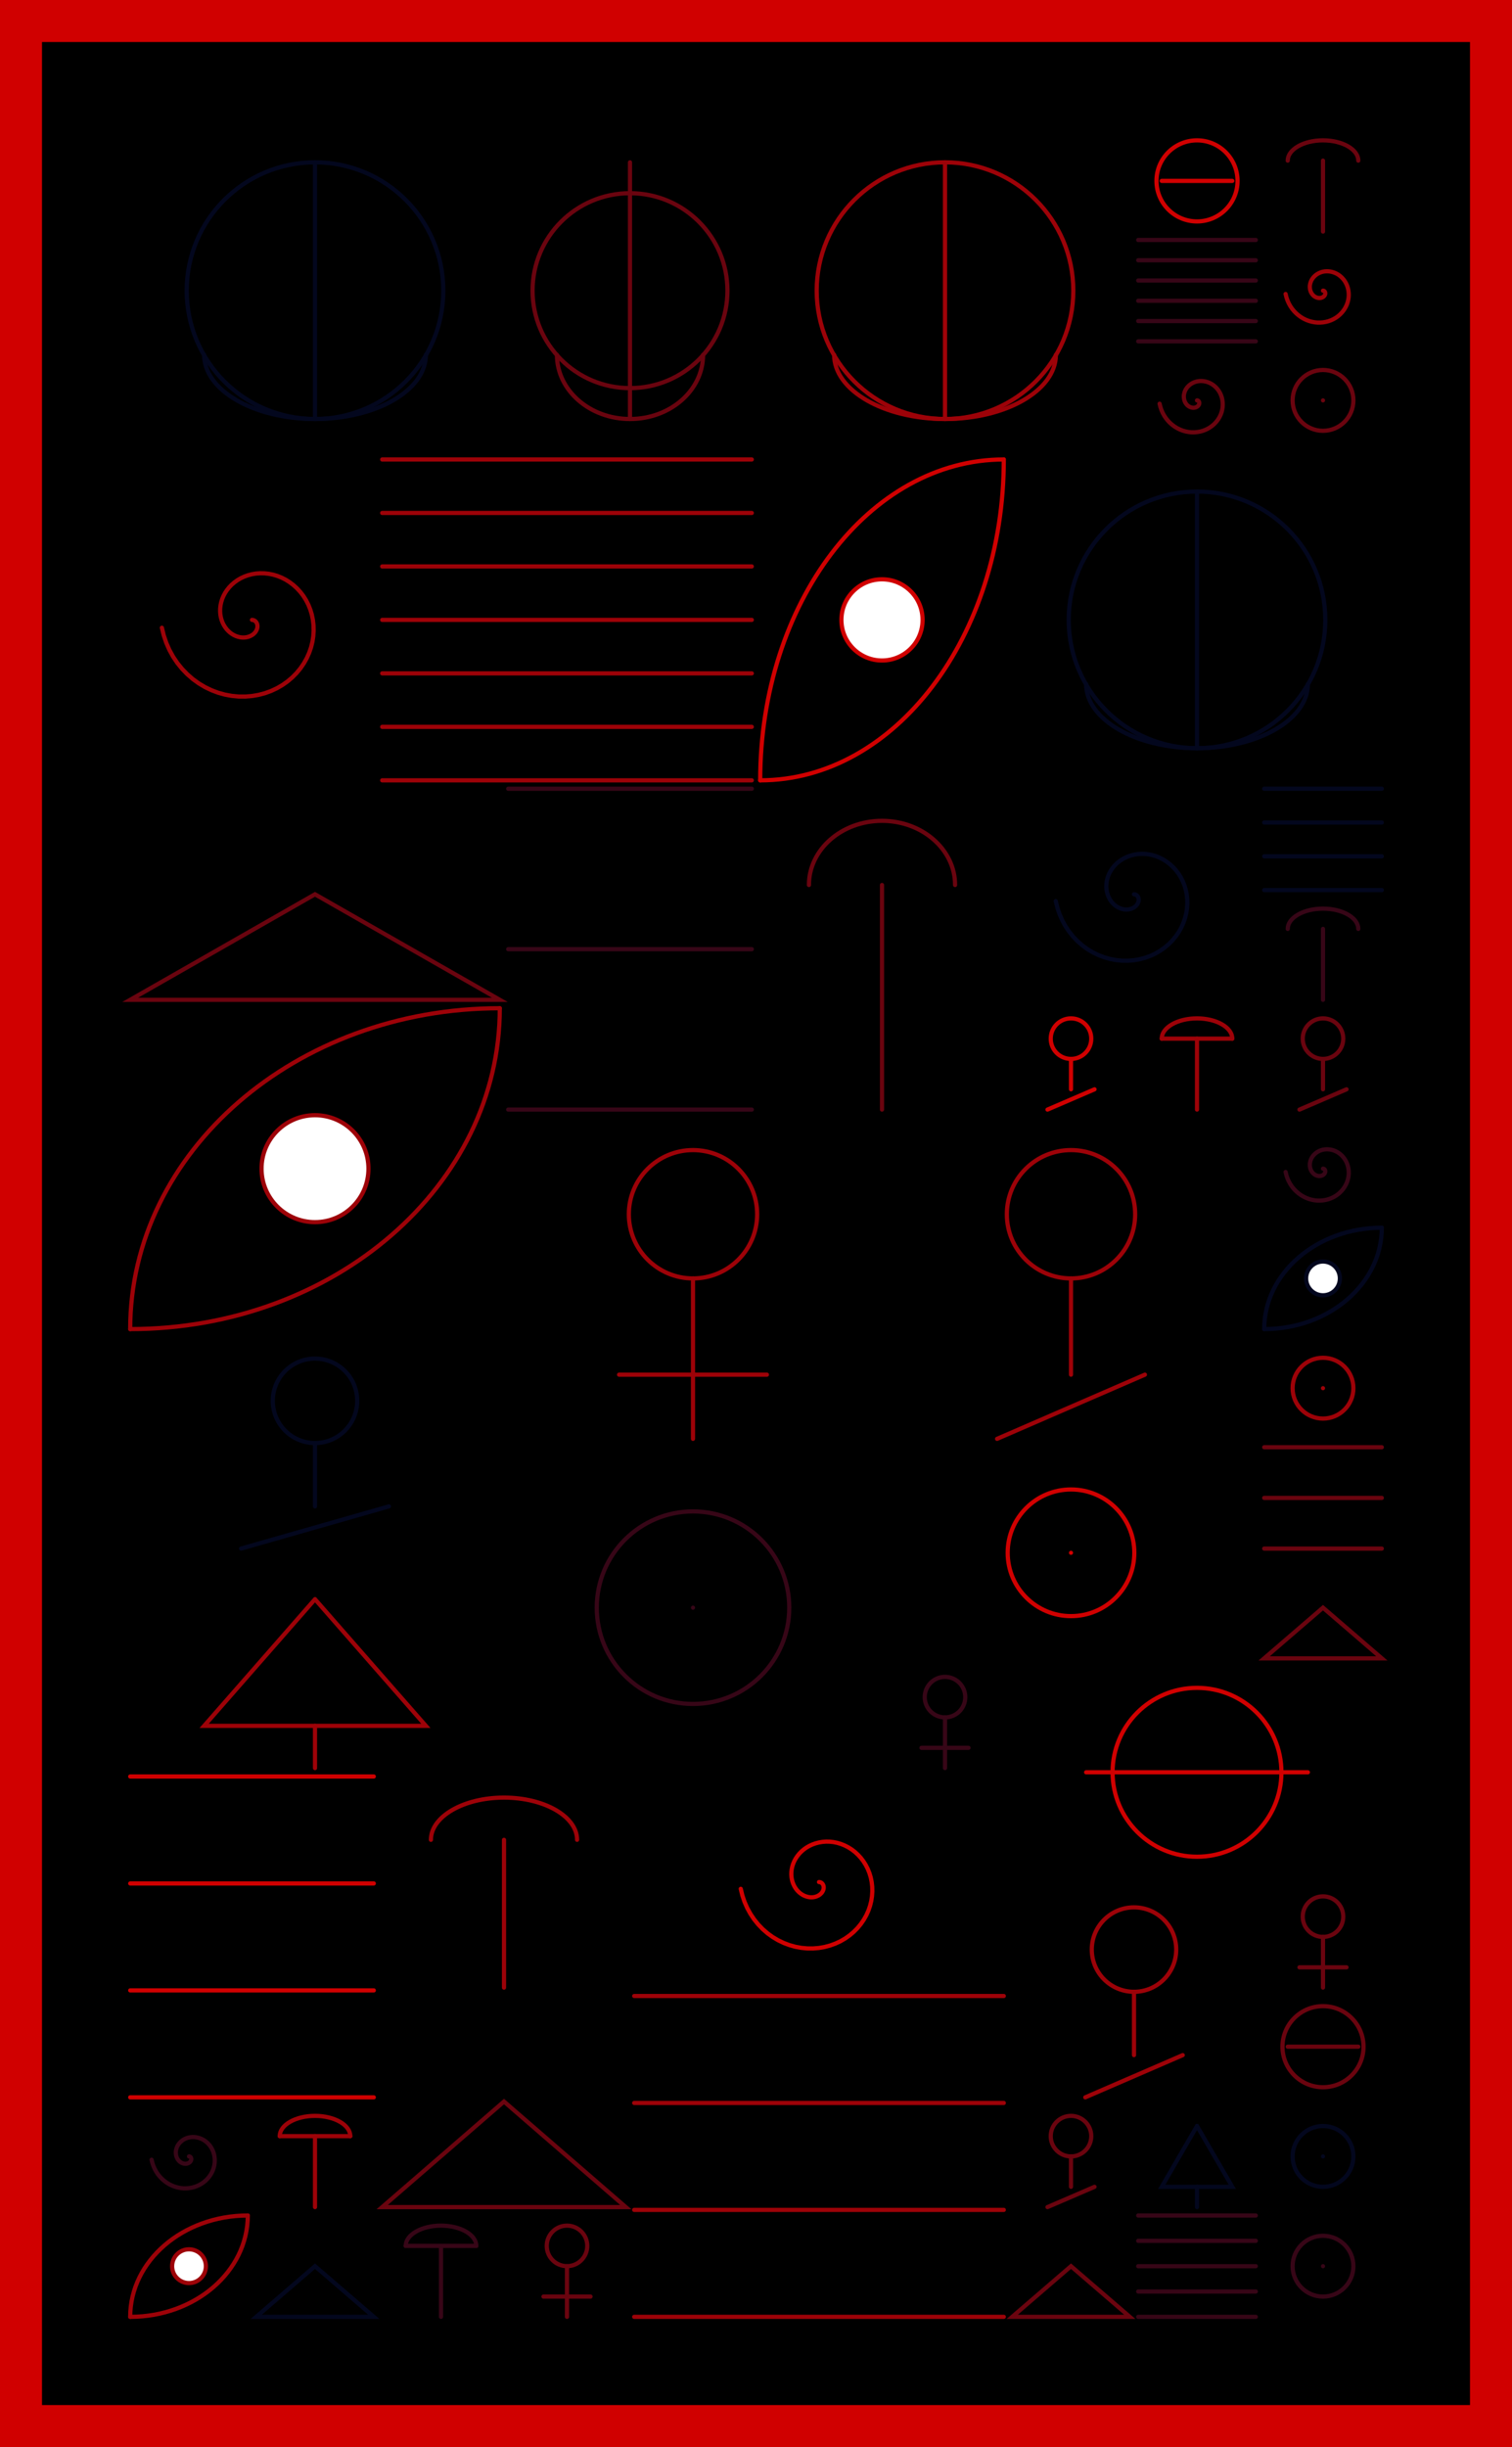 <?xml version="1.0" encoding="UTF-8"?>
<svg id="Layer_2" xmlns="http://www.w3.org/2000/svg" viewBox="0 0 720 1165">
  <defs>
    <style>
      .cls-1, .cls-2, .cls-3, .cls-4, .cls-5, .cls-6, .cls-7, .cls-8, .cls-9 {
        stroke-linecap: round;
        stroke-miterlimit: 10;
      }

      .cls-1, .cls-2, .cls-3, .cls-4, .cls-5, .cls-6, .cls-8, .cls-9 {
        stroke-width: 2px;
      }

      .cls-1, .cls-4, .cls-5 {
        fill: #fff;
      }

      .cls-1, .cls-6 {
        stroke: #9d0208;
      }

      .cls-10 {
        fill: #d00000;
      }

      .cls-11 {
        fill: #6a040f;
      }

      .cls-2, .cls-3, .cls-6, .cls-7, .cls-8, .cls-9 {
        fill: none;
      }

      .cls-2, .cls-5, .cls-7 {
        stroke: #d00000;
      }

      .cls-12 {
        fill: #9d0208;
      }

      .cls-3 {
        stroke: #6a040f;
      }

      .cls-4, .cls-9 {
        stroke: #03071e;
      }

      .cls-13 {
        fill: #03071e;
      }

      .cls-7 {
        stroke-width: 20px;
      }

      .cls-8 {
        stroke: #370617;
      }

      .cls-14 {
        fill: #370617;
      }
    </style>
  </defs>
  <g id="Layer_1-2" data-name="Layer_1">
    <g>
      <rect width="720" height="1165"/>
      <path class="cls-8" d="M615.53,1078.88c0-7.99,6.48-14.47,14.47-14.47s14.47,6.48,14.47,14.47-6.48,14.47-14.47,14.47-14.47-6.48-14.47-14.47"/>
      <path class="cls-14" d="M631,1078.88c0,.55-.45,1-1,1s-1-.45-1-1,.45-1,1-1c.55,0,1,.45,1,1"/>
    </g>
    <g>
      <path class="cls-9" d="M88.9,138.38c0-33.74,27.36-61.1,61.1-61.1s61.1,27.36,61.1,61.1-27.36,61.1-61.1,61.1-61.1-27.36-61.1-61.1"/>
      <path class="cls-9" d="M150,77.28v122.2"/>
      <path class="cls-9" d="M202.8,168.93c0,16.87-23.64,30.55-52.8,30.55s-52.8-13.68-52.8-30.55"/>
    </g>
    <path class="cls-6" d="M120,295.12l.4.04.39.1.37.17.35.24.31.3.27.36.22.41.16.45.09.49.03.52-.05.54-.12.56-.2.56-.28.55-.36.54-.44.51-.52.47-.6.43-.67.37-.73.31-.79.24-.84.16-.88.07-.92-.02-.94-.12-.96-.23-.96-.33-.95-.44-.93-.55-.9-.66-.85-.76-.8-.87-.73-.97-.65-1.06-.56-1.15-.46-1.23-.35-1.3-.23-1.36-.1-1.41.03-1.44.17-1.47.32-1.48.46-1.48.61-1.46.76-1.42.91-1.38,1.05-1.31,1.19-1.24,1.33-1.14,1.45-1.04,1.57-.92,1.68-.78,1.78-.64,1.86-.48,1.93-.32,1.99-.14,2.03.04,2.05.22,2.05.41,2.04.61,2.01.8,1.96,1,1.89,1.19,1.8,1.37,1.7,1.55,1.58,1.72,1.44,1.89,1.28,2.04,1.11,2.17.92,2.3.72,2.4.51,2.49.29,2.56.06,2.61-.17,2.64-.41,2.65-.66,2.64-.9,2.6-1.14,2.54-1.38,2.46-1.61,2.36-1.84,2.23-2.05,2.08-2.26,1.92-2.45,1.73-2.62,1.52-2.78,1.3-2.91,1.06-3.03.8-3.12.54-3.19.26-3.24-.02-3.26-.31-3.25-.6-3.22-.9-3.16-1.19-3.08-1.48-2.96-1.77-2.82-2.04-2.66-2.31-2.47-2.56-2.26-2.79-2.02-3.01-1.76-3.21-1.49-3.38-1.2-3.53-.89-3.66"/>
    <path class="cls-3" d="M62,476h176l-88-50.25-88,50.25Z"/>
    <g>
      <path class="cls-6" d="M238,480c0,84.36-78.8,152.75-176,152.75"/>
      <path class="cls-6" d="M62,632.75c0-84.36,78.8-152.75,176-152.75"/>
      <path class="cls-1" d="M124.54,556.38c0-14.06,11.4-25.46,25.46-25.46s25.46,11.4,25.46,25.46-11.4,25.46-25.46,25.46-25.46-11.4-25.46-25.46"/>
    </g>
    <g>
      <path class="cls-9" d="M129.9,666.9c0-11.1,9-20.1,20.1-20.1s20.1,9,20.1,20.1-9,20.1-20.1,20.1-20.1-9-20.1-20.1"/>
      <path class="cls-9" d="M150,687v30.15"/>
      <path class="cls-9" d="M114.8,737.25l70.4-20.1"/>
    </g>
    <g>
      <path class="cls-6" d="M150,761.35l-52.8,60.3h105.6l-52.8-60.3Z"/>
      <path class="cls-6" d="M150,821.65v20.1"/>
    </g>
    <g>
      <path class="cls-2" d="M62,845.75h116"/>
      <path class="cls-2" d="M62,896.67h116"/>
      <path class="cls-2" d="M62,947.58h116"/>
      <path class="cls-2" d="M62,998.5h116"/>
    </g>
    <g>
      <path class="cls-6" d="M182,218.75h176"/>
      <path class="cls-6" d="M182,244.21h176"/>
      <path class="cls-6" d="M182,269.67h176"/>
      <path class="cls-6" d="M182,295.12h176"/>
      <path class="cls-6" d="M182,320.58h176"/>
      <path class="cls-6" d="M182,346.04h176"/>
      <path class="cls-6" d="M182,371.5h176"/>
    </g>
    <g>
      <path class="cls-6" d="M205.2,875.9c0-11.1,15.58-20.1,34.8-20.1s34.8,9,34.8,20.1"/>
      <path class="cls-6" d="M240,875.9v70.35"/>
    </g>
    <path class="cls-3" d="M182,1050.75h116l-58-50.25-58,50.25Z"/>
    <g>
      <path class="cls-3" d="M253.6,138.38c0-25.63,20.77-46.4,46.4-46.4s46.4,20.77,46.4,46.4-20.77,46.4-46.4,46.4-46.4-20.77-46.4-46.4"/>
      <path class="cls-3" d="M300,77.28v122.2"/>
      <path class="cls-3" d="M334.8,168.93c0,16.87-15.58,30.55-34.8,30.55s-34.8-13.68-34.8-30.55"/>
    </g>
    <g>
      <path class="cls-8" d="M242,375.5h116"/>
      <path class="cls-8" d="M242,451.88h116"/>
      <path class="cls-8" d="M242,528.25h116"/>
    </g>
    <g>
      <path class="cls-6" d="M299.45,578.08c0-16.87,13.68-30.55,30.55-30.55s30.55,13.68,30.55,30.55-13.68,30.55-30.55,30.55-30.55-13.68-30.55-30.55"/>
      <path class="cls-6" d="M330,608.62v76.38"/>
      <path class="cls-6" d="M294.8,654.45h70.4"/>
    </g>
    <g>
      <path class="cls-8" d="M284.17,765.38c0-25.31,20.52-45.83,45.83-45.83s45.83,20.52,45.83,45.83-20.52,45.83-45.83,45.83-45.83-20.52-45.83-45.83"/>
      <path class="cls-14" d="M331,765.38c0,.55-.45,1-1,1s-1-.45-1-1,.45-1,1-1c.55,0,1,.45,1,1"/>
    </g>
    <path class="cls-2" d="M390,896l.35.03.34.09.32.15.3.21.27.26.23.31.19.35.14.39.08.43.02.45-.04.47-.11.48-.18.48-.25.48-.32.47-.39.44-.45.41-.52.37-.58.32-.63.27-.68.21-.73.14-.77.06-.8-.02-.82-.11-.83-.2-.83-.29-.82-.38-.8-.48-.78-.57-.74-.66-.69-.75-.63-.84-.56-.92-.48-1-.4-1.06-.3-1.13-.2-1.18-.09-1.22.03-1.25.15-1.27.27-1.28.4-1.28.53-1.26.66-1.23.79-1.19.91-1.14,1.03-1.07,1.15-.99,1.26-.9,1.36-.79,1.46-.68,1.54-.55,1.61-.42,1.67-.28,1.72-.13,1.75.03,1.77.19,1.78.36,1.77.53,1.74.7,1.7.86,1.64,1.03,1.56,1.19,1.47,1.35,1.37,1.49,1.24,1.63,1.11,1.77.96,1.88.8,1.99.63,2.08.44,2.16.25,2.22.05,2.26-.15,2.29-.36,2.3-.57,2.28-.78,2.25-.99,2.2-1.2,2.13-1.4,2.04-1.59,1.93-1.78,1.81-1.96,1.66-2.12,1.5-2.27,1.32-2.41,1.12-2.53.92-2.63.7-2.71.47-2.77.23-2.81-.02-2.82-.27-2.82-.52-2.79-.78-2.74-1.03-2.66-1.28-2.57-1.53-2.45-1.77-2.3-2-2.14-2.22-1.95-2.42-1.75-2.61-1.53-2.78-1.29-2.93-1.04-3.06-.77-3.17"/>
    <g>
      <path class="cls-6" d="M302,950.25h176"/>
      <path class="cls-6" d="M302,1001.17h176"/>
      <path class="cls-6" d="M302,1052.08h176"/>
      <path class="cls-6" d="M302,1103h176"/>
    </g>
    <g>
      <path class="cls-6" d="M388.9,138.38c0-33.74,27.36-61.1,61.1-61.1s61.1,27.36,61.1,61.1-27.36,61.1-61.1,61.1-61.1-27.36-61.1-61.1"/>
      <path class="cls-6" d="M450,77.28v122.2"/>
      <path class="cls-6" d="M502.8,168.93c0,16.87-23.64,30.55-52.8,30.55s-52.8-13.68-52.8-30.55"/>
    </g>
    <g>
      <path class="cls-2" d="M478,218.75c0,84.36-51.93,152.75-116,152.75"/>
      <path class="cls-2" d="M362,371.5c0-84.36,51.93-152.75,116-152.75"/>
      <path class="cls-5" d="M400.67,295.12c0-10.68,8.66-19.33,19.33-19.33s19.33,8.66,19.33,19.33-8.66,19.33-19.33,19.33-19.33-8.66-19.33-19.33"/>
    </g>
    <g>
      <path class="cls-3" d="M385.2,421.33c0-16.87,15.58-30.55,34.8-30.55s34.8,13.68,34.8,30.55"/>
      <path class="cls-3" d="M420,421.33v106.92"/>
    </g>
    <g>
      <path class="cls-6" d="M479.45,578.08c0-16.87,13.68-30.55,30.55-30.55s30.55,13.68,30.55,30.55-13.68,30.55-30.55,30.55-30.55-13.68-30.55-30.55"/>
      <path class="cls-6" d="M510,608.62v45.83"/>
      <path class="cls-6" d="M474.8,685l70.4-30.55"/>
    </g>
    <g>
      <path class="cls-2" d="M479.85,739.25c0-16.65,13.5-30.15,30.15-30.15s30.15,13.5,30.15,30.15-13.5,30.15-30.15,30.15-30.15-13.5-30.15-30.15"/>
      <path class="cls-10" d="M511,739.25c0,.55-.45,1-1,1s-1-.45-1-1,.45-1,1-1c.55,0,1,.45,1,1"/>
    </g>
    <g>
      <path class="cls-9" d="M508.9,295.12c0-33.74,27.36-61.1,61.1-61.1s61.1,27.36,61.1,61.1-27.36,61.1-61.1,61.1-61.1-27.36-61.1-61.1"/>
      <path class="cls-9" d="M570,234.02v122.2"/>
      <path class="cls-9" d="M622.8,325.67c0,16.87-23.64,30.55-52.8,30.55s-52.8-13.68-52.8-30.55"/>
    </g>
    <path class="cls-9" d="M540,425.75l.35.03.34.09.32.15.3.21.27.26.23.31.19.35.14.39.08.43.02.45-.04.47-.11.48-.18.48-.25.48-.32.47-.39.44-.45.41-.52.37-.58.32-.63.27-.68.21-.73.14-.77.06-.8-.02-.82-.11-.83-.2-.83-.29-.82-.38-.8-.48-.78-.57-.74-.66-.69-.75-.63-.84-.56-.92-.48-1-.4-1.06-.3-1.13-.2-1.18-.09-1.22.03-1.25.15-1.27.27-1.28.4-1.28.53-1.26.66-1.23.79-1.19.91-1.14,1.03-1.07,1.15-.99,1.26-.9,1.36-.79,1.46-.68,1.54-.55,1.61-.42,1.67-.28,1.72-.13,1.75.03,1.77.19,1.78.36,1.77.53,1.74.7,1.7.86,1.64,1.03,1.56,1.19,1.47,1.35,1.37,1.49,1.24,1.63,1.11,1.77.96,1.88.8,1.99.63,2.08.44,2.16.25,2.22.05,2.26-.15,2.29-.36,2.3-.57,2.29-.78,2.25-.99,2.2-1.2,2.13-1.4,2.04-1.59,1.93-1.78,1.81-1.96,1.66-2.12,1.5-2.27,1.32-2.41,1.12-2.53.92-2.63.7-2.71.47-2.77.23-2.81-.02-2.82-.27-2.82-.52-2.79-.78-2.74-1.03-2.66-1.28-2.57-1.53-2.45-1.77-2.3-2-2.14-2.22-1.95-2.42-1.75-2.61-1.53-2.78-1.29-2.93-1.04-3.06-.77-3.17"/>
    <g>
      <path class="cls-2" d="M529.8,843.75c0-22.2,18-40.2,40.2-40.2s40.2,18,40.2,40.2-18,40.2-40.2,40.2-40.2-18-40.2-40.2"/>
      <path class="cls-2" d="M517.2,843.75h105.6"/>
    </g>
    <g>
      <path class="cls-6" d="M519.9,928.15c0-11.1,9-20.1,20.1-20.1s20.1,9,20.1,20.1-9,20.1-20.1,20.1-20.1-9-20.1-20.1"/>
      <path class="cls-6" d="M540,948.25v30.15"/>
      <path class="cls-6" d="M516.8,998.5l46.4-20.1"/>
    </g>
    <path class="cls-8" d="M90,1026.62h.17s.16.06.16.06l.16.07.14.1.13.12.11.15.09.17.07.19.04.2v.22s0,.23,0,.23l-.05.23-.08.23-.12.23-.15.22-.18.21-.22.2-.25.18-.28.16-.3.13-.33.1-.35.07-.37.03h-.38s-.39-.06-.39-.06l-.4-.09-.4-.14-.39-.18-.39-.23-.37-.27-.35-.32-.33-.36-.3-.4-.27-.44-.23-.48-.19-.51-.14-.54-.09-.57-.04-.59v-.6s.09-.61.09-.61l.13-.62.19-.61.25-.61.32-.59.38-.57.44-.55.5-.51.55-.48.6-.43.65-.38.7-.33.74-.27.77-.2.8-.13.83-.06.84.02.85.09.85.17.85.25.84.33.82.41.79.49.75.57.71.65.66.72.6.78.53.85.46.9.38.96.3,1,.21,1.04.12,1.07.03,1.09-.07,1.1-.17,1.1-.27,1.1-.37,1.08-.48,1.06-.57,1.02-.67.98-.77.93-.85.87-.94.8-1.02.72-1.09.63-1.16.54-1.21.44-1.26.33-1.3.22-1.33.11h-1.35s-1.36-.14-1.36-.14l-1.35-.25-1.34-.37-1.32-.5-1.28-.62-1.23-.73-1.17-.85-1.11-.96-1.03-1.06-.94-1.16-.84-1.25-.73-1.33-.62-1.41-.5-1.47-.37-1.52"/>
    <g>
      <path class="cls-6" d="M118,1054.75c0,26.65-25.07,48.25-56,48.25"/>
      <path class="cls-6" d="M62,1103c0-26.65,25.07-48.25,56-48.25"/>
      <path class="cls-1" d="M81.96,1078.88c0-4.44,3.6-8.04,8.04-8.04s8.04,3.6,8.04,8.04-3.6,8.04-8.04,8.04-8.04-3.6-8.04-8.04"/>
    </g>
    <g>
      <path class="cls-6" d="M133.2,1016.97c0-5.33,7.52-9.65,16.8-9.65s16.8,4.32,16.8,9.65"/>
      <path class="cls-6" d="M133.2,1016.97h33.6"/>
      <path class="cls-6" d="M150,1016.97v33.78"/>
    </g>
    <path class="cls-9" d="M122,1103h56l-28-24.12-28,24.12Z"/>
    <g>
      <path class="cls-8" d="M193.2,1069.22c0-5.33,7.52-9.65,16.8-9.65s16.8,4.32,16.8,9.65"/>
      <path class="cls-8" d="M193.2,1069.22h33.6"/>
      <path class="cls-8" d="M210,1069.22v33.78"/>
    </g>
    <g>
      <path class="cls-3" d="M260.35,1069.22c0-5.33,4.32-9.65,9.65-9.65s9.65,4.32,9.65,9.65-4.32,9.65-9.65,9.65-9.65-4.32-9.65-9.65"/>
      <path class="cls-3" d="M270,1078.88v24.12"/>
      <path class="cls-3" d="M258.8,1093.35h22.4"/>
    </g>
    <g>
      <path class="cls-8" d="M440.35,807.97c0-5.33,4.32-9.65,9.65-9.65s9.65,4.32,9.65,9.65-4.32,9.65-9.65,9.65-9.65-4.32-9.65-9.65"/>
      <path class="cls-8" d="M450,817.62v24.12"/>
      <path class="cls-8" d="M438.8,832.1h22.4"/>
    </g>
    <g>
      <path class="cls-2" d="M500.35,494.48c0-5.33,4.32-9.65,9.65-9.65s9.65,4.32,9.65,9.65-4.32,9.65-9.65,9.65-9.65-4.32-9.65-9.65"/>
      <path class="cls-2" d="M510,504.12v14.47"/>
      <path class="cls-2" d="M498.8,528.25l22.4-9.65"/>
    </g>
    <g>
      <path class="cls-3" d="M500.35,1016.97c0-5.33,4.32-9.65,9.65-9.65s9.65,4.32,9.65,9.65-4.32,9.65-9.65,9.65-9.65-4.32-9.65-9.65"/>
      <path class="cls-3" d="M510,1026.62v14.47"/>
      <path class="cls-3" d="M498.8,1050.75l22.4-9.65"/>
    </g>
    <path class="cls-3" d="M482,1103h56l-28-24.12-28,24.12Z"/>
    <g>
      <path class="cls-2" d="M550.7,86.12c0-10.66,8.64-19.3,19.3-19.3s19.3,8.64,19.3,19.3-8.64,19.3-19.3,19.3-19.3-8.64-19.3-19.3"/>
      <path class="cls-2" d="M553.2,86.12h33.6"/>
    </g>
    <g>
      <path class="cls-8" d="M542,114.25h56"/>
      <path class="cls-8" d="M542,123.9h56"/>
      <path class="cls-8" d="M542,133.55h56"/>
      <path class="cls-8" d="M542,143.2h56"/>
      <path class="cls-8" d="M542,152.85h56"/>
      <path class="cls-8" d="M542,162.5h56"/>
    </g>
    <path class="cls-3" d="M570,190.62h.17s.16.06.16.06l.16.07.14.1.13.12.11.15.09.17.07.19.04.2v.22s0,.23,0,.23l-.05.23-.08.23-.12.23-.15.22-.18.21-.22.2-.25.18-.28.16-.3.13-.33.1-.35.07-.37.03h-.38s-.39-.06-.39-.06l-.4-.09-.4-.14-.39-.18-.39-.23-.37-.27-.35-.32-.33-.36-.3-.4-.27-.44-.23-.48-.19-.51-.14-.54-.09-.57-.04-.59v-.6s.09-.61.09-.61l.13-.62.19-.61.25-.61.32-.59.38-.57.44-.55.5-.51.55-.48.6-.43.65-.38.7-.33.74-.27.77-.2.8-.13.83-.06.84.02.85.09.85.17.85.25.84.33.82.41.79.49.75.57.71.65.66.72.6.78.53.85.46.9.38.96.3,1,.21,1.04.12,1.07.03,1.09-.07,1.1-.17,1.1-.27,1.1-.37,1.08-.48,1.06-.57,1.02-.67.98-.77.93-.85.87-.94.8-1.02.72-1.09.63-1.16.54-1.21.44-1.26.33-1.3.22-1.33.11h-1.35s-1.36-.14-1.36-.14l-1.35-.25-1.34-.37-1.32-.5-1.28-.62-1.23-.73-1.17-.85-1.11-.96-1.03-1.06-.94-1.16-.84-1.25-.73-1.33-.62-1.41-.5-1.47-.37-1.52"/>
    <g>
      <path class="cls-6" d="M553.2,494.48c0-5.33,7.52-9.65,16.8-9.65s16.8,4.32,16.8,9.65"/>
      <path class="cls-6" d="M553.2,494.48h33.6"/>
      <path class="cls-6" d="M570,494.48v33.77"/>
    </g>
    <g>
      <path class="cls-9" d="M570,1012.15l-16.8,28.95h33.6l-16.8-28.95Z"/>
      <path class="cls-9" d="M570,1041.1v9.65"/>
    </g>
    <g>
      <path class="cls-8" d="M542,1054.75h56"/>
      <path class="cls-8" d="M542,1066.81h56"/>
      <path class="cls-8" d="M542,1078.88h56"/>
      <path class="cls-8" d="M542,1090.94h56"/>
      <path class="cls-8" d="M542,1103h56"/>
    </g>
    <g>
      <path class="cls-3" d="M613.2,76.47c0-5.33,7.52-9.65,16.8-9.65s16.8,4.32,16.8,9.65"/>
      <path class="cls-3" d="M630,76.47v33.78"/>
    </g>
    <path class="cls-6" d="M630,138.38h.17s.16.06.16.06l.16.07.14.1.13.12.11.15.09.17.07.19.04.2v.22s0,.23,0,.23l-.05.23-.08.23-.12.23-.15.22-.18.21-.22.2-.25.18-.28.16-.3.13-.33.1-.35.07-.37.03h-.38s-.39-.06-.39-.06l-.4-.09-.4-.14-.39-.18-.39-.23-.37-.27-.35-.32-.33-.36-.3-.4-.27-.44-.23-.48-.19-.51-.14-.54-.09-.57-.04-.59v-.6s.09-.61.09-.61l.13-.62.19-.61.25-.61.32-.59.38-.57.44-.55.5-.51.55-.48.6-.43.65-.38.7-.33.74-.27.77-.2.8-.13.83-.06.84.02.85.09.85.17.85.25.84.33.82.41.79.49.75.57.71.65.66.72.6.78.53.85.46.9.38.96.3,1,.21,1.04.12,1.07.03,1.09-.07,1.1-.17,1.1-.27,1.1-.37,1.08-.48,1.06-.57,1.02-.67.98-.77.93-.85.87-.94.8-1.02.72-1.09.63-1.16.54-1.21.44-1.26.33-1.3.22-1.33.11h-1.35s-1.36-.14-1.36-.14l-1.35-.25-1.34-.37-1.32-.5-1.28-.62-1.23-.73-1.17-.85-1.11-.96-1.03-1.06-.94-1.16-.84-1.25-.73-1.33-.62-1.41-.5-1.47-.37-1.52"/>
    <g>
      <path class="cls-3" d="M615.53,190.62c0-7.99,6.48-14.48,14.47-14.48s14.47,6.48,14.47,14.48-6.48,14.48-14.47,14.48-14.47-6.48-14.47-14.48"/>
      <path class="cls-11" d="M631,190.62c0,.55-.45,1-1,1-.55,0-1-.45-1-1s.45-1,1-1c.55,0,1,.45,1,1"/>
    </g>
    <g>
      <path class="cls-9" d="M602,375.5h56"/>
      <path class="cls-9" d="M602,391.58h56"/>
      <path class="cls-9" d="M602,407.67h56"/>
      <path class="cls-9" d="M602,423.75h56"/>
    </g>
    <g>
      <path class="cls-8" d="M613.2,442.23c0-5.33,7.52-9.65,16.8-9.65s16.8,4.32,16.8,9.65"/>
      <path class="cls-8" d="M630,442.23v33.77"/>
    </g>
    <g>
      <path class="cls-3" d="M620.35,494.48c0-5.33,4.32-9.65,9.65-9.65s9.65,4.32,9.65,9.65-4.32,9.65-9.65,9.65-9.65-4.32-9.65-9.65"/>
      <path class="cls-3" d="M630,504.12v14.47"/>
      <path class="cls-3" d="M618.8,528.25l22.4-9.65"/>
    </g>
    <path class="cls-8" d="M630,556.38h.17s.16.06.16.06l.16.07.14.1.13.12.11.15.09.17.07.19.04.2v.22s0,.23,0,.23l-.05.23-.08.23-.12.23-.15.22-.18.21-.22.2-.25.18-.28.16-.3.13-.33.1-.35.07-.37.03h-.38s-.39-.06-.39-.06l-.4-.09-.4-.14-.39-.18-.39-.23-.37-.27-.35-.32-.33-.36-.3-.4-.27-.44-.23-.48-.19-.51-.14-.54-.09-.57-.04-.59v-.6s.09-.61.09-.61l.13-.62.19-.61.25-.61.32-.59.38-.57.44-.55.5-.51.55-.48.6-.43.65-.38.7-.33.74-.27.77-.2.8-.13.83-.06.84.02.85.09.85.17.85.25.84.33.82.41.79.49.75.57.71.65.66.72.6.78.53.85.46.9.38.96.3,1,.21,1.04.12,1.07.03,1.09-.07,1.1-.17,1.1-.27,1.1-.37,1.08-.48,1.06-.57,1.02-.67.98-.77.93-.85.87-.94.8-1.02.72-1.09.63-1.16.54-1.21.44-1.26.33-1.3.22-1.33.11h-1.35s-1.36-.14-1.36-.14l-1.35-.25-1.34-.37-1.32-.5-1.28-.62-1.23-.73-1.17-.85-1.11-.96-1.03-1.06-.94-1.16-.84-1.25-.73-1.33-.62-1.41-.5-1.47-.37-1.52"/>
    <g>
      <path class="cls-9" d="M658,584.5c0,26.65-25.07,48.25-56,48.25"/>
      <path class="cls-9" d="M602,632.75c0-26.65,25.07-48.25,56-48.25"/>
      <path class="cls-4" d="M621.96,608.62c0-4.44,3.6-8.04,8.04-8.04s8.04,3.6,8.04,8.04-3.6,8.04-8.04,8.04-8.04-3.6-8.04-8.04"/>
    </g>
    <g>
      <path class="cls-6" d="M615.53,660.88c0-7.99,6.48-14.47,14.47-14.47s14.47,6.48,14.47,14.47-6.48,14.47-14.47,14.47-14.47-6.48-14.47-14.47"/>
      <path class="cls-12" d="M631,660.88c0,.55-.45,1-1,1s-1-.45-1-1,.45-1,1-1c.55,0,1,.45,1,1"/>
    </g>
    <g>
      <path class="cls-3" d="M602,689h56"/>
      <path class="cls-3" d="M602,713.12h56"/>
      <path class="cls-3" d="M602,737.25h56"/>
    </g>
    <path class="cls-3" d="M602,789.5h56l-28-24.12-28,24.12Z"/>
    <g>
      <path class="cls-3" d="M620.35,912.47c0-5.33,4.32-9.65,9.65-9.65s9.65,4.32,9.65,9.65-4.32,9.65-9.65,9.65-9.65-4.32-9.65-9.65"/>
      <path class="cls-3" d="M630,922.12v24.12"/>
      <path class="cls-3" d="M618.8,936.6h22.4"/>
    </g>
    <g>
      <path class="cls-3" d="M610.7,974.38c0-10.66,8.64-19.3,19.3-19.3s19.3,8.64,19.3,19.3-8.64,19.3-19.3,19.3-19.3-8.64-19.3-19.3"/>
      <path class="cls-3" d="M613.2,974.38h33.6"/>
    </g>
    <g>
      <path class="cls-9" d="M615.53,1026.62c0-7.99,6.48-14.47,14.47-14.47s14.47,6.48,14.47,14.47-6.48,14.47-14.47,14.47-14.47-6.48-14.47-14.47"/>
      <path class="cls-13" d="M631,1026.62c0,.55-.45,1-1,1s-1-.45-1-1,.45-1,1-1c.55,0,1,.45,1,1"/>
    </g>
    <path class="cls-7" d="M10,10h700v1145H10V10Z"/>
  </g>
</svg>